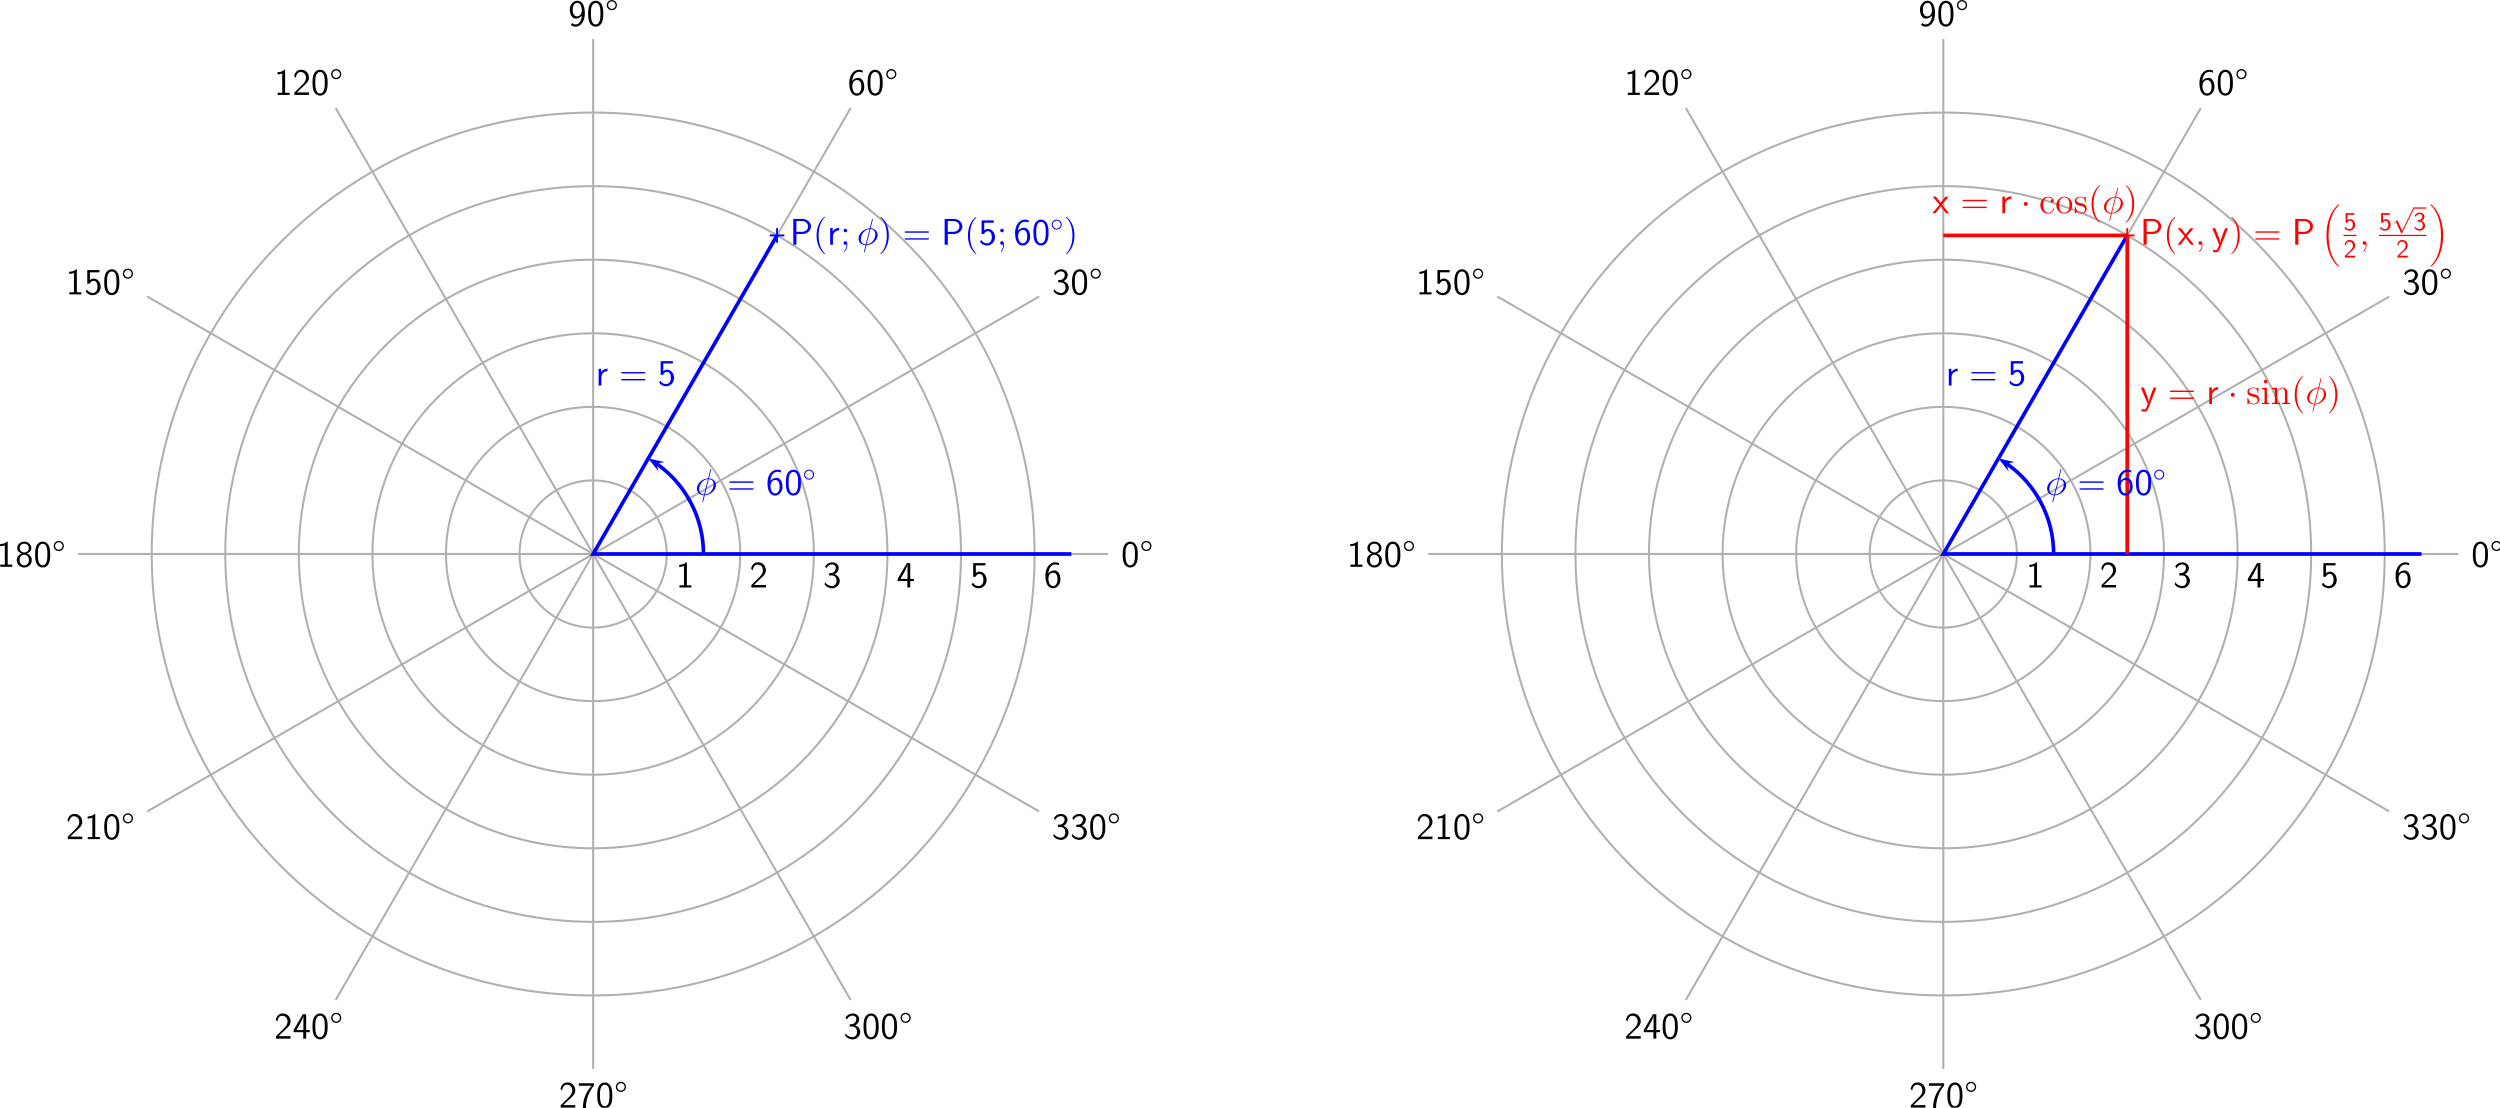 <?xml version="1.0" encoding="UTF-8" standalone="no"?>
<svg
   xmlns:dc="http://purl.org/dc/elements/1.1/"
   xmlns:cc="http://creativecommons.org/ns#"
   xmlns:rdf="http://www.w3.org/1999/02/22-rdf-syntax-ns#"
   xmlns:svg="http://www.w3.org/2000/svg"
   xmlns="http://www.w3.org/2000/svg"
   xmlns:xlink="http://www.w3.org/1999/xlink"
   id="svg1440"
   version="1.1"
   viewBox="0 0 340.015 150.645"
   height="150.645mm"
   width="340.015mm">
  <defs
     id="defs1434">
    <g
       id="g1617">
      <symbol
         style="overflow:visible"
         overflow="visible"
         id="glyph0-0">
        <path
           style="stroke:none"
           d=""
           id="path1488" />
      </symbol>
      <symbol
         style="overflow:visible"
         overflow="visible"
         id="glyph0-1">
        <path
           style="stroke:none"
           d="m 5.969,0 v -0.828 h -1.75 v -8.875 H 3.938 c -0.219,0.234 -0.906,0.906 -2.453,0.938 -0.203,0 -0.219,0.016 -0.219,0.281 v 0.562 c 0.875,0 1.531,-0.219 1.828,-0.344 v 7.438 h -1.75 V 0 Z m 0,0"
           id="path1491" />
      </symbol>
      <symbol
         style="overflow:visible"
         overflow="visible"
         id="glyph0-2">
        <path
           style="stroke:none"
           d="M 6.312,0 V -0.969 H 3.766 c -0.188,0 -0.359,0 -0.531,0 h -1.531 c 0.375,-0.375 1.703,-1.703 2.641,-2.531 1.062,-0.938 1.969,-1.828 1.969,-3.141 0,-1.594 -1.109,-3.062 -3,-3.062 -1.547,0 -2.344,1.031 -2.719,2.359 0.453,0.578 0.453,0.609 0.578,0.781 0.359,-1.547 0.891,-2.25 1.953,-2.25 1.234,0 2.031,0.969 2.031,2.203 0,0.75 -0.297,1.578 -1.25,2.516 l -3.203,3.188 V 0 Z m 0,0"
           id="path1494" />
      </symbol>
      <symbol
         style="overflow:visible"
         overflow="visible"
         id="glyph0-3">
        <path
           style="stroke:none"
           d="m 6.422,-2.578 c 0,-1.109 -0.734,-2.078 -1.953,-2.5 1.016,-0.547 1.562,-1.5 1.562,-2.453 0,-1.234 -1.156,-2.172 -2.547,-2.172 -1.141,0 -2.172,0.641 -2.703,1.578 l 0.5,0.781 C 1.641,-8.266 2.516,-8.875 3.469,-8.875 c 0.734,0 1.422,0.406 1.422,1.344 0,0.969 -0.656,1.75 -1.438,1.922 -0.062,0.016 -0.969,0.094 -1.109,0.094 v 0.875 h 1.016 c 1.469,0 1.828,1.25 1.828,2.047 0,1.156 -0.703,2.031 -1.734,2.031 C 2.531,-0.562 1.406,-1.016 0.75,-2.047 l -0.156,0.844 c 0.922,1.281 2.188,1.5 2.891,1.5 1.672,0 2.938,-1.359 2.938,-2.875 z m 0,0"
           id="path1497" />
      </symbol>
      <symbol
         style="overflow:visible"
         overflow="visible"
         id="glyph0-4">
        <path
           style="stroke:none"
           d="M 6.625,-2.469 V -3.328 H 5.234 v -6.062 H 3.938 l -3.547,6.062 v 0.859 h 3.719 V 0 h 1.125 V -2.469 Z M 4.172,-3.328 h -2.688 C 1.906,-4.062 2.469,-4.984 3.062,-6.125 3.234,-6.453 4.156,-8.219 4.172,-8.75 Z m 0,0"
           id="path1500" />
      </symbol>
      <symbol
         style="overflow:visible"
         overflow="visible"
         id="glyph0-5">
        <path
           style="stroke:none"
           d="m 6.312,-2.906 c 0,-1.797 -1.203,-3.203 -2.656,-3.203 -0.578,0 -1.109,0.219 -1.5,0.578 V -8.5 h 3.688 V -9.391 H 1.141 v 5.281 H 2.062 C 2.422,-4.938 3.062,-5.25 3.641,-5.25 c 0.672,0 1.438,0.609 1.438,2.312 0,1.797 -1.031,2.375 -1.859,2.375 -0.797,0 -1.734,-0.422 -2.203,-1.328 L 0.547,-1.125 c 0.938,1.359 2.297,1.422 2.688,1.422 1.688,0 3.078,-1.422 3.078,-3.203 z m 0,0"
           id="path1503" />
      </symbol>
      <symbol
         style="overflow:visible"
         overflow="visible"
         id="glyph0-6">
        <path
           style="stroke:none"
           d="m 6.406,-3.188 c 0,-1.828 -0.938,-3.391 -2.25,-3.391 -1.062,0 -1.859,0.516 -2.391,1.156 0.156,-2.125 1.172,-3.453 2.594,-3.453 0.625,0 1.062,0.141 1.484,0.297 V -9.406 C 5.25,-9.625 4.828,-9.703 4.328,-9.703 c -1.938,0 -3.719,2 -3.719,5.078 0,4.125 1.781,4.922 2.922,4.922 0.859,0 1.469,-0.344 2.031,-1 0.641,-0.781 0.844,-1.453 0.844,-2.484 z m -1.125,0.016 c 0,0.594 0,1.203 -0.438,1.859 -0.25,0.375 -0.609,0.75 -1.312,0.75 -1.5,0 -1.703,-2.109 -1.75,-2.562 0,-0.109 0,-0.297 0.016,-0.406 0,-1 0.562,-2.188 1.797,-2.188 0.484,0 0.938,0.125 1.359,0.844 0.312,0.578 0.328,1.141 0.328,1.703 z m 0,0"
           id="path1506" />
      </symbol>
      <symbol
         style="overflow:visible"
         overflow="visible"
         id="glyph0-7">
        <path
           style="stroke:none"
           d="m 6.422,-4.672 c 0,-0.969 -0.031,-2.062 -0.406,-3.094 -0.625,-1.594 -1.734,-1.938 -2.5,-1.938 -0.938,0 -1.844,0.484 -2.375,1.609 -0.469,1.016 -0.547,2.188 -0.547,3.422 0,1.562 0.125,2.453 0.578,3.453 0.438,0.953 1.359,1.516 2.328,1.516 0.953,0 1.844,-0.516 2.344,-1.5 0.484,-1.016 0.578,-2.062 0.578,-3.469 z M 5.328,-4.844 c 0,0.906 0,1.859 -0.25,2.75 -0.391,1.375 -1.188,1.531 -1.562,1.531 -1.844,0 -1.844,-2.938 -1.844,-4.281 0,-0.938 0,-1.812 0.266,-2.625 0.344,-1.016 0.969,-1.359 1.562,-1.359 1.828,0 1.828,2.656 1.828,3.984 z m 0,0"
           id="path1509" />
      </symbol>
      <symbol
         style="overflow:visible"
         overflow="visible"
         id="glyph0-8">
        <path
           style="stroke:none"
           d="m 4.594,-8 c 0,-1.094 -0.875,-1.953 -1.953,-1.953 -1.094,0 -1.953,0.859 -1.953,1.953 0,1.078 0.859,1.953 1.953,1.953 1.078,0 1.953,-0.875 1.953,-1.953 z m -0.516,0 c 0,0.781 -0.656,1.438 -1.438,1.438 -0.797,0 -1.438,-0.656 -1.438,-1.438 0,-0.812 0.641,-1.438 1.438,-1.438 0.781,0 1.438,0.625 1.438,1.438 z m 0,0"
           id="path1512" />
      </symbol>
      <symbol
         style="overflow:visible"
         overflow="visible"
         id="glyph0-9">
        <path
           style="stroke:none"
           d="m 6.406,-4.812 c 0,-3.891 -1.594,-4.891 -2.844,-4.891 -1.031,0 -1.641,0.484 -2.141,1.078 -0.688,0.828 -0.812,1.578 -0.812,2.406 0,1.844 0.938,3.406 2.25,3.406 1.047,0 1.844,-0.5 2.391,-1.172 -0.109,2 -1.047,3.422 -2.359,3.422 -0.594,0 -1.047,-0.188 -1.422,-0.562 l -0.453,0.766 c 0.641,0.5 1.234,0.656 1.875,0.656 1.812,0 3.516,-1.953 3.516,-5.109 z m -1.188,-1.078 c 0,1.078 -0.609,2.219 -1.812,2.219 -0.234,0 -0.875,0 -1.344,-0.844 C 1.797,-5.031 1.734,-5.453 1.734,-6.219 1.734,-6.859 1.75,-7.453 2.188,-8.109 2.391,-8.422 2.781,-8.875 3.562,-8.875 c 1.375,0 1.609,1.938 1.641,2.641 C 5.219,-6.141 5.219,-6 5.219,-5.891 Z m 0,0"
           id="path1515" />
      </symbol>
      <symbol
         style="overflow:visible"
         overflow="visible"
         id="glyph0-10">
        <path
           style="stroke:none"
           d="m 6.422,-2.578 c 0,-1.156 -0.781,-2.109 -1.953,-2.5 0.906,-0.266 1.766,-1.062 1.766,-2.125 0,-1.344 -1.203,-2.5 -2.719,-2.5 -1.578,0 -2.734,1.203 -2.734,2.5 0,1.078 0.875,1.875 1.75,2.125 -1.156,0.391 -1.938,1.344 -1.938,2.5 0,1.531 1.266,2.875 2.906,2.875 1.688,0 2.922,-1.375 2.922,-2.875 z M 5.25,-7.188 c 0,0.969 -0.656,1.672 -1.734,1.672 -1.141,0 -1.75,-0.75 -1.75,-1.672 0,-1.094 0.766,-1.688 1.734,-1.688 1.031,0 1.75,0.641 1.75,1.688 z m 0.047,4.594 c 0,1.391 -0.875,2.031 -1.781,2.031 -0.969,0 -1.797,-0.688 -1.797,-2.031 0,-1.531 1.031,-2.047 1.781,-2.047 0.797,0 1.797,0.547 1.797,2.047 z m 0,0"
           id="path1518" />
      </symbol>
      <symbol
         style="overflow:visible"
         overflow="visible"
         id="glyph0-11">
        <path
           style="stroke:none"
           d="m 6.422,-8.484 v -0.906 H 0.594 v 0.969 H 3.25 c 0.172,0 0.344,-0.016 0.516,-0.016 H 5.5 c -0.859,1 -3.344,3.875 -3.344,8.578 H 3.312 c 0,-3.719 1.531,-6.781 3.109,-8.625 z m 0,0"
           id="path1521" />
      </symbol>
      <symbol
         style="overflow:visible"
         overflow="visible"
         id="glyph0-12">
        <path
           style="stroke:none"
           d="m 4.562,-5.547 v -0.969 C 3.25,-6.5 2.5,-5.734 2.109,-5.172 V -6.438 H 1.125 V 0 h 1.062 v -3.141 c 0,-1.453 1.078,-2.391 2.375,-2.406 z m 0,0"
           id="path1524" />
      </symbol>
      <symbol
         style="overflow:visible"
         overflow="visible"
         id="glyph0-13">
        <path
           style="stroke:none"
           d="M 8.141,-7.062 C 8.141,-8.578 6.75,-9.953 4.812,-9.953 h -3.5 V 0 H 2.531 V -4.141 H 4.812 c 1.969,0 3.328,-1.422 3.328,-2.922 z m -1.125,-0.016 c 0,1.141 -0.875,2.094 -2.516,2.094 H 2.516 V -9.156 H 4.5 c 1.688,0 2.516,1.016 2.516,2.078 z m 0,0"
           id="path1527" />
      </symbol>
      <symbol
         style="overflow:visible"
         overflow="visible"
         id="glyph0-14">
        <path
           style="stroke:none"
           d="M 6.406,0 3.641,-3.281 6.188,-6.375 H 4.984 l -1.812,2.328 -1.875,-2.328 H 0.078 L 2.688,-3.281 0,0 H 1.188 L 3.172,-2.672 5.203,0 Z m 0,0"
           id="path1530" />
      </symbol>
      <symbol
         style="overflow:visible"
         overflow="visible"
         id="glyph0-15">
        <path
           style="stroke:none"
           d="m 6.203,-6.375 h -1.062 C 4.469,-4.672 3.375,-1.859 3.312,-0.828 H 3.297 c -0.062,-0.844 -0.828,-2.75 -0.938,-3.031 L 1.328,-6.375 h -1.125 L 2.875,0 2.359,1.312 C 2.047,2.016 1.844,2.094 1.578,2.094 1.375,2.094 0.922,2.047 0.469,1.875 L 0.562,2.812 c 0.078,0.016 0.562,0.109 1.016,0.109 0.344,0 1.016,0 1.641,-1.578 z m 0,0"
           id="path1533" />
      </symbol>
      <symbol
         style="overflow:visible"
         overflow="visible"
         id="glyph1-0">
        <path
           style="stroke:none"
           d=""
           id="path1536" />
      </symbol>
      <symbol
         style="overflow:visible"
         overflow="visible"
         id="glyph1-1">
        <path
           style="stroke:none"
           d="m 10.141,-4.906 c 0,-0.266 -0.25,-0.266 -0.453,-0.266 H 1.234 c -0.203,0 -0.453,0 -0.453,0.25 0,0.281 0.234,0.281 0.453,0.281 H 9.688 c 0.203,0 0.453,0 0.453,-0.266 z m 0,2.672 c 0,-0.281 -0.25,-0.281 -0.453,-0.281 H 1.234 c -0.203,0 -0.453,0 -0.453,0.266 0,0.266 0.234,0.266 0.453,0.266 H 9.688 c 0.203,0 0.453,0 0.453,-0.25 z m 0,0"
           id="path1539" />
      </symbol>
      <symbol
         style="overflow:visible"
         overflow="visible"
         id="glyph1-2">
        <path
           style="stroke:none"
           d="m 4.656,3.484 c 0,-0.047 0,-0.078 -0.234,-0.312 -1.438,-1.453 -2.234,-3.812 -2.234,-6.75 0,-2.781 0.672,-5.172 2.328,-6.859 0.141,-0.141 0.141,-0.156 0.141,-0.203 0,-0.094 -0.062,-0.109 -0.125,-0.109 -0.188,0 -1.359,1.031 -2.062,2.438 -0.734,1.438 -1.062,2.984 -1.062,4.734 0,1.281 0.203,2.984 0.953,4.531 0.844,1.719 2.016,2.641 2.172,2.641 0.062,0 0.125,-0.016 0.125,-0.109 z m 0,0"
           id="path1542" />
      </symbol>
      <symbol
         style="overflow:visible"
         overflow="visible"
         id="glyph1-3">
        <path
           style="stroke:none"
           d="m 2.641,-5.5 c 0,-0.375 -0.328,-0.688 -0.688,-0.688 C 1.531,-6.188 1.25,-5.859 1.25,-5.5 c 0,0.438 0.359,0.703 0.688,0.703 0.391,0 0.703,-0.297 0.703,-0.703 z M 2.688,0.031 c 0,-0.531 -0.047,-1.422 -0.75,-1.422 -0.422,0 -0.688,0.312 -0.688,0.688 C 1.25,-0.312 1.516,0 1.953,0 c 0.266,0 0.375,-0.094 0.438,-0.141 0,0.5 0,1.516 -0.875,2.594 C 1.438,2.562 1.438,2.625 1.438,2.625 c 0,0.078 0.062,0.141 0.141,0.141 0.094,0 1.109,-1.062 1.109,-2.734 z m 0,0"
           id="path1545" />
      </symbol>
      <symbol
         style="overflow:visible"
         overflow="visible"
         id="glyph1-4">
        <path
           style="stroke:none"
           d="M 4.047,-3.578 C 4.047,-4.656 3.906,-6.438 3.094,-8.109 2.25,-9.828 1.078,-10.75 0.922,-10.75 c -0.062,0 -0.141,0.016 -0.141,0.109 0,0.047 0,0.062 0.25,0.312 1.438,1.453 2.234,3.812 2.234,6.75 0,2.781 -0.672,5.172 -2.328,6.859 -0.156,0.125 -0.156,0.156 -0.156,0.203 0,0.094 0.078,0.109 0.141,0.109 0.188,0 1.359,-1.031 2.062,-2.438 0.734,-1.453 1.062,-3 1.062,-4.734 z m 0,0"
           id="path1548" />
      </symbol>
      <symbol
         style="overflow:visible"
         overflow="visible"
         id="glyph1-5">
        <path
           style="stroke:none"
           d="M 5.047,-1.828 C 5.047,-2.594 4.578,-3.062 4.453,-3.188 3.938,-3.625 3.547,-3.719 2.594,-3.891 2.172,-3.969 1.125,-4.172 1.125,-5.031 c 0,-0.453 0.297,-1.109 1.594,-1.109 1.562,0 1.641,1.328 1.672,1.781 C 4.406,-4.25 4.5,-4.25 4.547,-4.25 c 0.156,0 0.156,-0.062 0.156,-0.328 V -6.062 c 0,-0.266 0,-0.328 -0.141,-0.328 -0.109,0 -0.391,0.312 -0.484,0.438 C 3.625,-6.312 3.188,-6.391 2.719,-6.391 c -1.734,0 -2.25,0.938 -2.25,1.734 0,0.156 0,0.656 0.547,1.156 0.469,0.406 0.953,0.5 1.609,0.625 0.781,0.156 0.969,0.203 1.328,0.5 0.266,0.203 0.453,0.531 0.453,0.922 0,0.625 -0.359,1.312 -1.625,1.312 -0.938,0 -1.641,-0.547 -1.953,-1.984 -0.047,-0.25 -0.062,-0.281 -0.062,-0.281 -0.031,-0.062 -0.094,-0.062 -0.141,-0.062 -0.156,0 -0.156,0.078 -0.156,0.328 V -0.188 c 0,0.266 0,0.328 0.141,0.328 0.078,0 0.094,-0.016 0.344,-0.312 0.062,-0.094 0.062,-0.125 0.281,-0.359 0.547,0.672 1.312,0.672 1.562,0.672 1.5,0 2.25,-0.828 2.25,-1.969 z m 0,0"
           id="path1551" />
      </symbol>
      <symbol
         style="overflow:visible"
         overflow="visible"
         id="glyph1-6">
        <path
           style="stroke:none"
           d="m 3.453,0 v -0.422 c -0.922,0 -0.984,-0.062 -0.984,-0.625 v -5.281 l -1.953,0.156 V -5.75 c 0.922,0 1.047,0.078 1.047,0.781 v 3.906 c 0,0.641 -0.156,0.641 -1.094,0.641 V 0 C 0.875,-0.031 1.562,-0.031 1.984,-0.031 c 0.156,0 0.984,0 1.469,0.031 z M 2.656,-8.656 c 0,-0.438 -0.344,-0.703 -0.688,-0.703 -0.406,0 -0.703,0.312 -0.703,0.703 0,0.359 0.312,0.688 0.688,0.688 0.422,0 0.703,-0.344 0.703,-0.688 z m 0,0"
           id="path1554" />
      </symbol>
      <symbol
         style="overflow:visible"
         overflow="visible"
         id="glyph1-7">
        <path
           style="stroke:none"
           d="m 7.469,0 v -0.422 c -0.719,0 -1.078,0 -1.078,-0.422 v -2.641 c 0,-1.328 0,-1.734 -0.344,-2.203 -0.406,-0.547 -1.078,-0.641 -1.578,-0.641 -1.391,0 -1.938,1.188 -2.047,1.484 H 2.406 v -1.484 l -1.953,0.156 V -5.75 c 0.984,0 1.094,0.094 1.094,0.797 V -1.062 c 0,0.641 -0.156,0.641 -1.094,0.641 V 0 c 0.375,-0.031 1.156,-0.031 1.562,-0.031 0.406,0 1.188,0 1.562,0.031 v -0.422 c -0.922,0 -1.094,0 -1.094,-0.641 v -2.672 c 0,-1.5 0.984,-2.297 1.875,-2.297 0.891,0 1.094,0.719 1.094,1.594 v 3.375 c 0,0.641 -0.156,0.641 -1.094,0.641 V 0 c 0.375,-0.031 1.156,-0.031 1.547,-0.031 0.422,0 1.188,0 1.562,0.031 z m 0,0"
           id="path1557" />
      </symbol>
      <symbol
         style="overflow:visible"
         overflow="visible"
         id="glyph1-8">
        <path
           style="stroke:none"
           d="m 5.828,-1.703 c 0,-0.141 -0.109,-0.141 -0.141,-0.141 -0.141,0 -0.156,0.047 -0.188,0.219 -0.328,1.016 -1.094,1.453 -1.875,1.453 -0.875,0 -2.031,-0.766 -2.031,-2.938 0,-2.391 1.219,-2.969 1.938,-2.969 0.547,0 1.328,0.219 1.656,0.766 -0.172,0 -0.703,0 -0.703,0.594 0,0.344 0.25,0.594 0.594,0.594 0.328,0 0.609,-0.203 0.609,-0.625 0,-0.953 -1.016,-1.641 -2.172,-1.641 C 1.844,-6.391 0.5,-4.906 0.5,-3.094 c 0,1.828 1.375,3.234 3,3.234 1.891,0 2.328,-1.719 2.328,-1.844 z m 0,0"
           id="path1560" />
      </symbol>
      <symbol
         style="overflow:visible"
         overflow="visible"
         id="glyph1-9">
        <path
           style="stroke:none"
           d="m 6.578,-3.062 c 0,-1.859 -1.406,-3.328 -3.062,-3.328 -1.719,0 -3.078,1.516 -3.078,3.328 0,1.828 1.422,3.203 3.062,3.203 1.688,0 3.078,-1.406 3.078,-3.203 z M 5.5,-3.203 c 0,0.5 0,1.391 -0.375,2.062 -0.406,0.703 -1.062,0.969 -1.609,0.969 -0.531,0 -1.172,-0.234 -1.594,-0.938 C 1.531,-1.75 1.516,-2.594 1.516,-3.203 c 0,-0.547 0,-1.422 0.453,-2.062 C 2.359,-5.875 3,-6.109 3.5,-6.109 c 0.562,0 1.156,0.25 1.547,0.812 C 5.5,-4.641 5.5,-3.734 5.5,-3.203 Z m 0,0"
           id="path1563" />
      </symbol>
      <symbol
         style="overflow:visible"
         overflow="visible"
         id="glyph2-0">
        <path
           style="stroke:none"
           d=""
           id="path1566" />
      </symbol>
      <symbol
         style="overflow:visible"
         overflow="visible"
         id="glyph2-1">
        <path
           style="stroke:none"
           d="m 2.766,-3.172 h -2.438 V -2.438 h 2.438 V 0 H 3.5 V -2.438 H 5.938 V -3.172 H 3.5 V -5.625 H 2.766 Z m 0,0"
           id="path1569" />
      </symbol>
      <symbol
         style="overflow:visible"
         overflow="visible"
         id="glyph3-0">
        <path
           style="stroke:none"
           d=""
           id="path1572" />
      </symbol>
      <symbol
         style="overflow:visible"
         overflow="visible"
         id="glyph3-1">
        <path
           style="stroke:none"
           d="M 8,-3.766 C 8,-5.219 6.906,-6.25 5.328,-6.359 l 0.844,-3.469 c 0,-0.125 -0.109,-0.125 -0.141,-0.125 -0.141,0 -0.156,0.031 -0.203,0.266 l -0.781,3.094 c -0.047,0.188 -0.062,0.203 -0.062,0.203 -0.016,0.031 -0.156,0.047 -0.156,0.047 -2.344,0.203 -4.156,2.141 -4.156,3.938 0,1.547 1.188,2.5 2.688,2.578 L 3.031,1.516 C 2.828,2.281 2.719,2.75 2.719,2.812 c 0,0 0,0.109 0.141,0.109 0.031,0 0.094,0 0.125,-0.047 C 3.016,2.844 3.094,2.5 3.156,2.312 L 3.688,0.172 C 6.141,0.047 8,-1.969 8,-3.766 Z m -0.875,-0.312 c 0,1.625 -1.125,3.781 -3.359,3.953 l 1.469,-5.938 C 6.188,-6.016 7.125,-5.484 7.125,-4.078 Z m -2.203,-1.969 -1.5,5.938 c -0.703,-0.047 -1.875,-0.422 -1.875,-2 0,-1.812 1.312,-3.812 3.375,-3.938 z m 0,0"
           id="path1575" />
      </symbol>
      <symbol
         style="overflow:visible"
         overflow="visible"
         id="glyph3-2">
        <path
           style="stroke:none"
           d="m 2.797,0.062 c 0,-0.844 -0.266,-1.453 -0.859,-1.453 -0.453,0 -0.688,0.375 -0.688,0.688 C 1.25,-0.391 1.469,0 1.953,0 c 0.188,0 0.344,-0.062 0.469,-0.188 0.031,-0.031 0.062,-0.031 0.062,-0.031 0,0 0.031,0.203 0.031,0.281 0,0.469 -0.094,1.406 -0.922,2.328 C 1.438,2.562 1.438,2.625 1.438,2.625 c 0,0.078 0.062,0.141 0.141,0.141 0.109,0 1.219,-1.062 1.219,-2.703 z m 0,0"
           id="path1578" />
      </symbol>
      <symbol
         style="overflow:visible"
         overflow="visible"
         id="glyph4-0">
        <path
           style="stroke:none"
           d=""
           id="path1581" />
      </symbol>
      <symbol
         style="overflow:visible"
         overflow="visible"
         id="glyph4-1">
        <path
           style="stroke:none"
           d="m 4.422,-2.5 c 0,-1.062 -0.891,-1.922 -1.922,-1.922 -1.094,0 -1.938,0.891 -1.938,1.922 0,1.078 0.875,1.938 1.922,1.938 1.078,0 1.938,-0.891 1.938,-1.938 z m -0.406,0 c 0,0.859 -0.688,1.547 -1.516,1.547 -0.875,0 -1.547,-0.719 -1.547,-1.547 0,-0.812 0.672,-1.531 1.547,-1.531 0.828,0 1.516,0.688 1.516,1.531 z m 0,0"
           id="path1584" />
      </symbol>
      <symbol
         style="overflow:visible"
         overflow="visible"
         id="glyph4-2">
        <path
           style="stroke:none"
           d="M 8.5,-0.203 C 8.5,-0.312 8.422,-0.406 8.297,-0.406 8.188,-0.406 8.156,-0.328 8.094,-0.203 L 3.875,8.516 2.109,4.609 C 2.062,4.531 2.047,4.469 1.969,4.469 c -0.031,0 -0.047,0 -0.141,0.094 L 0.844,5.297 C 0.734,5.391 0.734,5.406 0.734,5.438 c 0,0.078 0.031,0.109 0.094,0.109 0.031,0 0.047,0 0.141,-0.078 l 0.516,-0.391 1.969,4.344 C 3.516,9.562 3.531,9.562 3.656,9.562 3.812,9.562 3.828,9.531 3.891,9.375 L 8.438,-0.031 C 8.5,-0.141 8.5,-0.156 8.5,-0.203 Z m 0,0"
           id="path1587" />
      </symbol>
      <symbol
         style="overflow:visible"
         overflow="visible"
         id="glyph5-0">
        <path
           style="stroke:none"
           d=""
           id="path1590" />
      </symbol>
      <symbol
         style="overflow:visible"
         overflow="visible"
         id="glyph5-1">
        <path
           style="stroke:none"
           d="m 6.984,23.422 c 0,-0.047 -0.031,-0.062 -0.047,-0.094 -0.375,-0.375 -1.031,-1.031 -1.703,-2.109 C 3.625,18.641 2.906,15.406 2.906,11.562 c 0,-2.688 0.359,-6.141 2,-9.109 C 5.688,1.031 6.516,0.219 6.953,-0.219 c 0.031,-0.031 0.031,-0.047 0.031,-0.078 0,-0.109 -0.078,-0.109 -0.219,-0.109 -0.141,0 -0.156,0 -0.312,0.156 -3.328,3.047 -4.375,7.609 -4.375,11.797 0,3.922 0.891,7.875 3.422,10.859 0.203,0.219 0.578,0.625 0.984,0.984 0.125,0.125 0.141,0.125 0.281,0.125 0.141,0 0.219,0 0.219,-0.094 z m 0,0"
           id="path1593" />
      </symbol>
      <symbol
         style="overflow:visible"
         overflow="visible"
         id="glyph5-2">
        <path
           style="stroke:none"
           d="M 5.25,11.562 C 5.25,7.641 4.359,3.703 1.828,0.719 1.625,0.484 1.25,0.078 0.844,-0.281 c -0.125,-0.125 -0.141,-0.125 -0.281,-0.125 -0.125,0 -0.219,0 -0.219,0.109 0,0.031 0.047,0.078 0.062,0.094 0.344,0.359 1.016,1.031 1.688,2.109 1.609,2.562 2.328,5.812 2.328,9.641 0,2.688 -0.359,6.141 -2,9.125 -0.781,1.406 -1.609,2.234 -2.031,2.656 -0.016,0.031 -0.047,0.062 -0.047,0.094 0,0.094 0.094,0.094 0.219,0.094 0.141,0 0.156,0 0.312,-0.156 C 4.203,20.328 5.25,15.766 5.25,11.562 Z m 0,0"
           id="path1596" />
      </symbol>
      <symbol
         style="overflow:visible"
         overflow="visible"
         id="glyph6-0">
        <path
           style="stroke:none"
           d=""
           id="path1599" />
      </symbol>
      <symbol
         style="overflow:visible"
         overflow="visible"
         id="glyph6-1">
        <path
           style="stroke:none"
           d="m 4.469,-2.031 c 0,-1.234 -0.844,-2.219 -1.875,-2.219 -0.406,0 -0.781,0.141 -1.062,0.406 v -2.062 H 4.141 V -6.547 H 0.812 v 3.688 H 1.469 C 1.641,-3.266 2,-3.656 2.578,-3.656 c 0.469,0 1.016,0.422 1.016,1.609 0,1.656 -1.219,1.656 -1.312,1.656 C 1.609,-0.391 1,-0.781 0.719,-1.312 L 0.391,-0.75 c 0.406,0.562 1.094,0.969 1.906,0.969 1.188,0 2.172,-0.984 2.172,-2.25 z m 0,0"
           id="path1602" />
      </symbol>
      <symbol
         style="overflow:visible"
         overflow="visible"
         id="glyph6-2">
        <path
           style="stroke:none"
           d="m 4.469,0 v -0.703 h -1.812 c -0.109,0 -0.234,0 -0.359,0 H 1.219 c 0.312,-0.281 1.078,-1.016 1.391,-1.312 0.188,-0.172 0.688,-0.594 0.875,-0.781 0.453,-0.438 0.984,-0.969 0.984,-1.812 0,-1.156 -0.797,-2.156 -2.109,-2.156 -1.141,0 -1.703,0.781 -1.938,1.641 0.109,0.172 0.172,0.234 0.188,0.266 0.016,0.016 0.125,0.141 0.219,0.281 C 1.031,-5.344 1.312,-6.125 2.219,-6.125 c 0.938,0 1.438,0.75 1.438,1.531 0,0.844 -0.562,1.406 -1.156,2.016 L 1.734,-1.875 0.5,-0.641 V 0 Z m 0,0"
           id="path1605" />
      </symbol>
      <symbol
         style="overflow:visible"
         overflow="visible"
         id="glyph6-3">
        <path
           style="stroke:none"
           d="m 4.562,-1.797 c 0,-0.906 -0.703,-1.516 -1.375,-1.734 0.75,-0.406 1.094,-1.078 1.094,-1.719 0,-0.844 -0.828,-1.516 -1.812,-1.516 -0.766,0 -1.484,0.406 -1.906,1.109 L 0.922,-5.125 c 0.281,-0.703 0.938,-1.062 1.547,-1.062 0.516,0 1,0.312 1,0.938 0,0.609 -0.406,1.203 -1.016,1.344 -0.062,0.016 -0.078,0.016 -0.781,0.062 v 0.609 H 2.375 c 1.078,0 1.297,0.938 1.297,1.438 0,0.766 -0.469,1.406 -1.234,1.406 -0.688,0 -1.469,-0.344 -1.906,-1.031 L 0.422,-0.812 C 1.141,0.125 2.062,0.219 2.469,0.219 3.672,0.219 4.562,-0.75 4.562,-1.797 Z m 0,0"
           id="path1608" />
      </symbol>
      <symbol
         style="overflow:visible"
         overflow="visible"
         id="glyph7-0">
        <path
           style="stroke:none"
           d=""
           id="path1611" />
      </symbol>
      <symbol
         style="overflow:visible"
         overflow="visible"
         id="glyph7-1">
        <path
           style="stroke:none"
           d="M 2.75,-3.578 C 2.75,-4 2.406,-4.344 2,-4.344 c -0.422,0 -0.766,0.344 -0.766,0.766 0,0.406 0.344,0.75 0.766,0.75 0.406,0 0.75,-0.344 0.75,-0.75 z m 0,0"
           id="path1614" />
      </symbol>
    </g>
  </defs>
  <g
     transform="translate(20.329,-50.832)"
     id="layer1">
    <g
       transform="matrix(0.353,0,0,0.353,-29.716,36.108)"
       id="surface4368">
      <g
         id="g4688">
        <path
           id="path1621"
           transform="matrix(0.1,0,0,-0.1,0,510.24)"
           d="m 2834.648,2550.798 c 0,156.562 -126.914,283.477 -283.438,283.477 -156.562,0 -283.476,-126.914 -283.476,-283.477 0,-156.562 126.914,-283.476 283.476,-283.476 156.524,0 283.438,126.914 283.438,283.476 z m 0,0"
           style="fill:none;stroke:#b0b0b0;stroke-width:7.97;stroke-linecap:butt;stroke-linejoin:miter;stroke-miterlimit:10;stroke-opacity:1" />
        <g
           id="g1625"
           style="fill:#000000;fill-opacity:1">
          <use
             id="use1623"
             y="268.061"
             x="287.021"
             xlink:href="#glyph0-1"
             width="100%"
             height="100%" />
        </g>
        <path
           id="path1627"
           transform="matrix(0.1,0,0,-0.1,0,510.24)"
           d="m 3118.125,2550.798 c 0,313.125 -253.828,566.914 -566.914,566.914 -313.125,0 -566.953,-253.789 -566.953,-566.914 0,-313.086 253.828,-566.914 566.953,-566.914 313.086,0 566.914,253.828 566.914,566.914 z m 0,0"
           style="fill:none;stroke:#b0b0b0;stroke-width:7.97;stroke-linecap:butt;stroke-linejoin:miter;stroke-miterlimit:10;stroke-opacity:1" />
        <g
           id="g1631"
           style="fill:#000000;fill-opacity:1">
          <use
             id="use1629"
             y="268.061"
             x="315.367"
             xlink:href="#glyph0-2"
             width="100%"
             height="100%" />
        </g>
        <path
           id="path1633"
           transform="matrix(0.1,0,0,-0.1,0,510.24)"
           d="m 3401.602,2550.798 c 0,469.649 -380.742,850.391 -850.391,850.391 -469.688,0 -850.391,-380.742 -850.391,-850.391 0,-469.648 380.703,-850.391 850.391,-850.391 469.649,0 850.391,380.742 850.391,850.391 z m 0,0"
           style="fill:none;stroke:#b0b0b0;stroke-width:7.97;stroke-linecap:butt;stroke-linejoin:miter;stroke-miterlimit:10;stroke-opacity:1" />
        <g
           id="g1637"
           style="fill:#000000;fill-opacity:1">
          <use
             id="use1635"
             y="268.061"
             x="343.714"
             xlink:href="#glyph0-3"
             width="100%"
             height="100%" />
        </g>
        <path
           id="path1639"
           transform="matrix(0.1,0,0,-0.1,0,510.24)"
           d="m 3685.078,2550.798 c 0,626.211 -507.656,1133.867 -1133.867,1133.867 -626.211,0 -1133.867,-507.656 -1133.867,-1133.867 0,-626.211 507.656,-1133.867 1133.867,-1133.867 626.211,0 1133.867,507.656 1133.867,1133.867 z m 0,0"
           style="fill:none;stroke:#b0b0b0;stroke-width:7.97;stroke-linecap:butt;stroke-linejoin:miter;stroke-miterlimit:10;stroke-opacity:1" />
        <g
           id="g1643"
           style="fill:#000000;fill-opacity:1">
          <use
             id="use1641"
             y="268.061"
             x="372.06"
             xlink:href="#glyph0-4"
             width="100%"
             height="100%" />
        </g>
        <path
           id="path1645"
           transform="matrix(0.1,0,0,-0.1,0,510.24)"
           d="m 3968.516,2550.798 c 0,782.774 -634.57,1417.305 -1417.305,1417.305 -782.773,0 -1417.344,-634.531 -1417.344,-1417.305 0,-782.773 634.57,-1417.305 1417.344,-1417.305 782.734,0 1417.305,634.531 1417.305,1417.305 z m 0,0"
           style="fill:none;stroke:#b0b0b0;stroke-width:7.97;stroke-linecap:butt;stroke-linejoin:miter;stroke-miterlimit:10;stroke-opacity:1" />
        <g
           id="g1649"
           style="fill:#000000;fill-opacity:1">
          <use
             id="use1647"
             y="268.061"
             x="400.406"
             xlink:href="#glyph0-5"
             width="100%"
             height="100%" />
        </g>
        <path
           id="path1651"
           transform="matrix(0.1,0,0,-0.1,0,510.24)"
           d="m 4251.992,2550.798 c 0,939.336 -761.484,1700.781 -1700.781,1700.781 -939.336,0 -1700.781,-761.445 -1700.781,-1700.781 0,-939.336 761.445,-1700.781 1700.781,-1700.781 939.297,0 1700.781,761.445 1700.781,1700.781 z m 0,0"
           style="fill:none;stroke:#b0b0b0;stroke-width:7.97;stroke-linecap:butt;stroke-linejoin:miter;stroke-miterlimit:10;stroke-opacity:1" />
        <g
           id="g1655"
           style="fill:#000000;fill-opacity:1">
          <use
             id="use1653"
             y="268.061"
             x="428.753"
             xlink:href="#glyph0-6"
             width="100%"
             height="100%" />
        </g>
        <path
           id="path1657"
           transform="matrix(0.1,0,0,-0.1,0,510.24)"
           d="M 2551.211,2550.798 H 4535.469"
           style="fill:none;stroke:#b0b0b0;stroke-width:7.97;stroke-linecap:butt;stroke-linejoin:miter;stroke-miterlimit:10;stroke-opacity:1" />
        <g
           id="g1661"
           style="fill:#000000;fill-opacity:1">
          <use
             id="use1659"
             y="260.08"
             x="458.552"
             xlink:href="#glyph0-7"
             width="100%"
             height="100%" />
        </g>
        <g
           id="g1665"
           style="fill:#000000;fill-opacity:1">
          <use
             id="use1663"
             y="260.08"
             x="465.638"
             xlink:href="#glyph0-8"
             width="100%"
             height="100%" />
        </g>
        <path
           id="path1667"
           transform="matrix(0.1,0,0,-0.1,0,510.24)"
           d="m 2551.211,2550.798 1718.399,992.149"
           style="fill:none;stroke:#b0b0b0;stroke-width:7.97;stroke-linecap:butt;stroke-linejoin:miter;stroke-miterlimit:10;stroke-opacity:1" />
        <g
           id="g1671"
           style="fill:#000000;fill-opacity:1">
          <use
             id="use1669"
             y="155.147"
             x="431.945"
             xlink:href="#glyph0-3"
             width="100%"
             height="100%" />
        </g>
        <g
           id="g1675"
           style="fill:#000000;fill-opacity:1">
          <use
             id="use1673"
             y="155.147"
             x="439.031"
             xlink:href="#glyph0-7"
             width="100%"
             height="100%" />
        </g>
        <g
           id="g1679"
           style="fill:#000000;fill-opacity:1">
          <use
             id="use1677"
             y="155.147"
             x="446.117"
             xlink:href="#glyph0-8"
             width="100%"
             height="100%" />
        </g>
        <path
           id="path1681"
           transform="matrix(0.1,0,0,-0.1,0,510.24)"
           d="m 2551.211,2550.798 992.109,1718.399"
           style="fill:none;stroke:#b0b0b0;stroke-width:7.97;stroke-linecap:butt;stroke-linejoin:miter;stroke-miterlimit:10;stroke-opacity:1" />
        <g
           id="g1685"
           style="fill:#000000;fill-opacity:1">
          <use
             id="use1683"
             y="78.276"
             x="353.184"
             xlink:href="#glyph0-6"
             width="100%"
             height="100%" />
        </g>
        <g
           id="g1689"
           style="fill:#000000;fill-opacity:1">
          <use
             id="use1687"
             y="78.276"
             x="360.27"
             xlink:href="#glyph0-7"
             width="100%"
             height="100%" />
        </g>
        <g
           id="g1693"
           style="fill:#000000;fill-opacity:1">
          <use
             id="use1691"
             y="78.276"
             x="367.356"
             xlink:href="#glyph0-8"
             width="100%"
             height="100%" />
        </g>
        <path
           id="path1695"
           transform="matrix(0.1,0,0,-0.1,0,510.24)"
           d="M 2551.211,2550.798 V 4535.056"
           style="fill:none;stroke:#b0b0b0;stroke-width:7.97;stroke-linecap:butt;stroke-linejoin:miter;stroke-miterlimit:10;stroke-opacity:1" />
        <g
           id="g1699"
           style="fill:#000000;fill-opacity:1">
          <use
             id="use1697"
             y="51.692"
             x="245.52"
             xlink:href="#glyph0-9"
             width="100%"
             height="100%" />
        </g>
        <g
           id="g1703"
           style="fill:#000000;fill-opacity:1">
          <use
             id="use1701"
             y="51.692"
             x="252.606"
             xlink:href="#glyph0-7"
             width="100%"
             height="100%" />
        </g>
        <g
           id="g1707"
           style="fill:#000000;fill-opacity:1">
          <use
             id="use1705"
             y="51.692"
             x="259.692"
             xlink:href="#glyph0-8"
             width="100%"
             height="100%" />
        </g>
        <path
           id="path1709"
           transform="matrix(0.1,0,0,-0.1,0,510.24)"
           d="M 2551.211,2550.798 1559.062,4269.197"
           style="fill:none;stroke:#b0b0b0;stroke-width:7.97;stroke-linecap:butt;stroke-linejoin:miter;stroke-miterlimit:10;stroke-opacity:1" />
        <g
           id="g1713"
           style="fill:#000000;fill-opacity:1">
          <use
             id="use1711"
             y="78.276"
             x="132.228"
             xlink:href="#glyph0-1"
             width="100%"
             height="100%" />
        </g>
        <g
           id="g1717"
           style="fill:#000000;fill-opacity:1">
          <use
             id="use1715"
             y="78.276"
             x="139.314"
             xlink:href="#glyph0-2"
             width="100%"
             height="100%" />
        </g>
        <g
           id="g1721"
           style="fill:#000000;fill-opacity:1">
          <use
             id="use1719"
             y="78.276"
             x="146.4"
             xlink:href="#glyph0-7"
             width="100%"
             height="100%" />
        </g>
        <g
           id="g1725"
           style="fill:#000000;fill-opacity:1">
          <use
             id="use1723"
             y="78.276"
             x="153.486"
             xlink:href="#glyph0-8"
             width="100%"
             height="100%" />
        </g>
        <path
           id="path1727"
           transform="matrix(0.1,0,0,-0.1,0,510.24)"
           d="M 2551.211,2550.798 832.773,3542.947"
           style="fill:none;stroke:#b0b0b0;stroke-width:7.97;stroke-linecap:butt;stroke-linejoin:miter;stroke-miterlimit:10;stroke-opacity:1" />
        <g
           id="g1731"
           style="fill:#000000;fill-opacity:1">
          <use
             id="use1729"
             y="155.147"
             x="51.984"
             xlink:href="#glyph0-1"
             width="100%"
             height="100%" />
        </g>
        <g
           id="g1735"
           style="fill:#000000;fill-opacity:1">
          <use
             id="use1733"
             y="155.147"
             x="59.07"
             xlink:href="#glyph0-5"
             width="100%"
             height="100%" />
        </g>
        <g
           id="g1739"
           style="fill:#000000;fill-opacity:1">
          <use
             id="use1737"
             y="155.147"
             x="66.156"
             xlink:href="#glyph0-7"
             width="100%"
             height="100%" />
        </g>
        <g
           id="g1743"
           style="fill:#000000;fill-opacity:1">
          <use
             id="use1741"
             y="155.147"
             x="73.242"
             xlink:href="#glyph0-8"
             width="100%"
             height="100%" />
        </g>
        <path
           id="path1745"
           transform="matrix(0.1,0,0,-0.1,0,510.24)"
           d="M 2551.211,2550.798 H 566.953"
           style="fill:none;stroke:#b0b0b0;stroke-width:7.97;stroke-linecap:butt;stroke-linejoin:miter;stroke-miterlimit:10;stroke-opacity:1" />
        <g
           id="g1749"
           style="fill:#000000;fill-opacity:1">
          <use
             id="use1747"
             y="260.08"
             x="25.345"
             xlink:href="#glyph0-1"
             width="100%"
             height="100%" />
        </g>
        <g
           id="g1753"
           style="fill:#000000;fill-opacity:1">
          <use
             id="use1751"
             y="260.08"
             x="32.431"
             xlink:href="#glyph0-10"
             width="100%"
             height="100%" />
        </g>
        <g
           id="g1757"
           style="fill:#000000;fill-opacity:1">
          <use
             id="use1755"
             y="260.08"
             x="39.517"
             xlink:href="#glyph0-7"
             width="100%"
             height="100%" />
        </g>
        <g
           id="g1761"
           style="fill:#000000;fill-opacity:1">
          <use
             id="use1759"
             y="260.08"
             x="46.603"
             xlink:href="#glyph0-8"
             width="100%"
             height="100%" />
        </g>
        <path
           id="path1763"
           transform="matrix(0.1,0,0,-0.1,0,510.24)"
           d="M 2551.211,2550.798 832.773,1558.689"
           style="fill:none;stroke:#b0b0b0;stroke-width:7.97;stroke-linecap:butt;stroke-linejoin:miter;stroke-miterlimit:10;stroke-opacity:1" />
        <g
           id="g1767"
           style="fill:#000000;fill-opacity:1">
          <use
             id="use1765"
             y="365.013"
             x="51.984"
             xlink:href="#glyph0-2"
             width="100%"
             height="100%" />
        </g>
        <g
           id="g1771"
           style="fill:#000000;fill-opacity:1">
          <use
             id="use1769"
             y="365.013"
             x="59.07"
             xlink:href="#glyph0-1"
             width="100%"
             height="100%" />
        </g>
        <g
           id="g1775"
           style="fill:#000000;fill-opacity:1">
          <use
             id="use1773"
             y="365.013"
             x="66.156"
             xlink:href="#glyph0-7"
             width="100%"
             height="100%" />
        </g>
        <g
           id="g1779"
           style="fill:#000000;fill-opacity:1">
          <use
             id="use1777"
             y="365.013"
             x="73.242"
             xlink:href="#glyph0-8"
             width="100%"
             height="100%" />
        </g>
        <path
           id="path1781"
           transform="matrix(0.1,0,0,-0.1,0,510.24)"
           d="M 2551.211,2550.798 1559.062,832.4"
           style="fill:none;stroke:#b0b0b0;stroke-width:7.97;stroke-linecap:butt;stroke-linejoin:miter;stroke-miterlimit:10;stroke-opacity:1" />
        <g
           id="g1785"
           style="fill:#000000;fill-opacity:1">
          <use
             id="use1783"
             y="441.884"
             x="132.228"
             xlink:href="#glyph0-2"
             width="100%"
             height="100%" />
        </g>
        <g
           id="g1789"
           style="fill:#000000;fill-opacity:1">
          <use
             id="use1787"
             y="441.884"
             x="139.314"
             xlink:href="#glyph0-4"
             width="100%"
             height="100%" />
        </g>
        <g
           id="g1793"
           style="fill:#000000;fill-opacity:1">
          <use
             id="use1791"
             y="441.884"
             x="146.4"
             xlink:href="#glyph0-7"
             width="100%"
             height="100%" />
        </g>
        <g
           id="g1797"
           style="fill:#000000;fill-opacity:1">
          <use
             id="use1795"
             y="441.884"
             x="153.486"
             xlink:href="#glyph0-8"
             width="100%"
             height="100%" />
        </g>
        <path
           id="path1799"
           transform="matrix(0.1,0,0,-0.1,0,510.24)"
           d="M 2551.211,2550.798 V 566.541"
           style="fill:none;stroke:#b0b0b0;stroke-width:7.97;stroke-linecap:butt;stroke-linejoin:miter;stroke-miterlimit:10;stroke-opacity:1" />
        <g
           id="g1803"
           style="fill:#000000;fill-opacity:1">
          <use
             id="use1801"
             y="468.467"
             x="241.92"
             xlink:href="#glyph0-2"
             width="100%"
             height="100%" />
        </g>
        <g
           id="g1807"
           style="fill:#000000;fill-opacity:1">
          <use
             id="use1805"
             y="468.467"
             x="249.006"
             xlink:href="#glyph0-11"
             width="100%"
             height="100%" />
        </g>
        <g
           id="g1811"
           style="fill:#000000;fill-opacity:1">
          <use
             id="use1809"
             y="468.467"
             x="256.092"
             xlink:href="#glyph0-7"
             width="100%"
             height="100%" />
        </g>
        <g
           id="g1815"
           style="fill:#000000;fill-opacity:1">
          <use
             id="use1813"
             y="468.467"
             x="263.178"
             xlink:href="#glyph0-8"
             width="100%"
             height="100%" />
        </g>
        <path
           id="path1817"
           transform="matrix(0.1,0,0,-0.1,0,510.24)"
           d="M 2551.211,2550.798 3543.32,832.4"
           style="fill:none;stroke:#b0b0b0;stroke-width:7.97;stroke-linecap:butt;stroke-linejoin:miter;stroke-miterlimit:10;stroke-opacity:1" />
        <g
           id="g1821"
           style="fill:#000000;fill-opacity:1">
          <use
             id="use1819"
             y="441.884"
             x="351.612"
             xlink:href="#glyph0-3"
             width="100%"
             height="100%" />
        </g>
        <g
           id="g1825"
           style="fill:#000000;fill-opacity:1">
          <use
             id="use1823"
             y="441.884"
             x="358.698"
             xlink:href="#glyph0-7"
             width="100%"
             height="100%" />
        </g>
        <g
           id="g1829"
           style="fill:#000000;fill-opacity:1">
          <use
             id="use1827"
             y="441.884"
             x="365.784"
             xlink:href="#glyph0-7"
             width="100%"
             height="100%" />
        </g>
        <g
           id="g1833"
           style="fill:#000000;fill-opacity:1">
          <use
             id="use1831"
             y="441.884"
             x="372.87"
             xlink:href="#glyph0-8"
             width="100%"
             height="100%" />
        </g>
        <path
           id="path1835"
           transform="matrix(0.1,0,0,-0.1,0,510.24)"
           d="M 2551.211,2550.798 4269.609,1558.689"
           style="fill:none;stroke:#b0b0b0;stroke-width:7.97;stroke-linecap:butt;stroke-linejoin:miter;stroke-miterlimit:10;stroke-opacity:1" />
        <g
           id="g1839"
           style="fill:#000000;fill-opacity:1">
          <use
             id="use1837"
             y="365.013"
             x="431.857"
             xlink:href="#glyph0-3"
             width="100%"
             height="100%" />
        </g>
        <g
           id="g1843"
           style="fill:#000000;fill-opacity:1">
          <use
             id="use1841"
             y="365.013"
             x="438.943"
             xlink:href="#glyph0-3"
             width="100%"
             height="100%" />
        </g>
        <g
           id="g1847"
           style="fill:#000000;fill-opacity:1">
          <use
             id="use1845"
             y="365.013"
             x="446.029"
             xlink:href="#glyph0-7"
             width="100%"
             height="100%" />
        </g>
        <g
           id="g1851"
           style="fill:#000000;fill-opacity:1">
          <use
             id="use1849"
             y="365.013"
             x="453.115"
             xlink:href="#glyph0-8"
             width="100%"
             height="100%" />
        </g>
        <path
           id="path1853"
           transform="matrix(0.1,0,0,-0.1,0,510.24)"
           d="m 4393.711,2550.798 h -1842.5 l 708.633,1227.461"
           style="fill:none;stroke:#0000ff;stroke-width:14.174;stroke-linecap:butt;stroke-linejoin:miter;stroke-miterlimit:10;stroke-opacity:1" />
        <g
           id="g1857"
           style="fill:#0000ff;fill-opacity:1">
          <use
             id="use1855"
             y="190.247"
             x="256.111"
             xlink:href="#glyph0-12"
             width="100%"
             height="100%" />
        </g>
        <g
           id="g1861"
           style="fill:#0000ff;fill-opacity:1">
          <use
             id="use1859"
             y="190.247"
             x="265.111"
             xlink:href="#glyph1-1"
             width="100%"
             height="100%" />
        </g>
        <g
           id="g1865"
           style="fill:#0000ff;fill-opacity:1">
          <use
             id="use1863"
             y="190.247"
             x="279.991"
             xlink:href="#glyph0-5"
             width="100%"
             height="100%" />
        </g>
        <g
           id="g1869"
           style="fill:#0000ff;fill-opacity:1">
          <use
             id="use1867"
             y="135.225"
             x="322.855"
             xlink:href="#glyph2-1"
             width="100%"
             height="100%" />
        </g>
        <g
           id="g1873"
           style="fill:#0000ff;fill-opacity:1">
          <use
             id="use1871"
             y="136.016"
             x="330.92"
             xlink:href="#glyph0-13"
             width="100%"
             height="100%" />
        </g>
        <g
           id="g1877"
           style="fill:#0000ff;fill-opacity:1">
          <use
             id="use1875"
             y="136.016"
             x="339.8"
             xlink:href="#glyph1-2"
             width="100%"
             height="100%" />
        </g>
        <g
           id="g1881"
           style="fill:#0000ff;fill-opacity:1">
          <use
             id="use1879"
             y="136.016"
             x="345.32"
             xlink:href="#glyph0-12"
             width="100%"
             height="100%" />
        </g>
        <g
           id="g1885"
           style="fill:#0000ff;fill-opacity:1">
          <use
             id="use1883"
             y="136.016"
             x="350.359"
             xlink:href="#glyph1-3"
             width="100%"
             height="100%" />
        </g>
        <g
           id="g1889"
           style="fill:#0000ff;fill-opacity:1">
          <use
             id="use1887"
             y="136.016"
             x="356.72"
             xlink:href="#glyph3-1"
             width="100%"
             height="100%" />
        </g>
        <g
           id="g1893"
           style="fill:#0000ff;fill-opacity:1">
          <use
             id="use1891"
             y="136.016"
             x="365"
             xlink:href="#glyph1-4"
             width="100%"
             height="100%" />
        </g>
        <g
           id="g1897"
           style="fill:#0000ff;fill-opacity:1">
          <use
             id="use1895"
             y="136.016"
             x="374.363"
             xlink:href="#glyph1-1"
             width="100%"
             height="100%" />
        </g>
        <g
           id="g1901"
           style="fill:#0000ff;fill-opacity:1">
          <use
             id="use1899"
             y="136.016"
             x="389.24"
             xlink:href="#glyph0-13"
             width="100%"
             height="100%" />
        </g>
        <g
           id="g1905"
           style="fill:#0000ff;fill-opacity:1">
          <use
             id="use1903"
             y="136.016"
             x="398.12"
             xlink:href="#glyph1-2"
             width="100%"
             height="100%" />
        </g>
        <g
           id="g1909"
           style="fill:#0000ff;fill-opacity:1">
          <use
             id="use1907"
             y="136.016"
             x="403.64"
             xlink:href="#glyph0-5"
             width="100%"
             height="100%" />
        </g>
        <g
           id="g1913"
           style="fill:#0000ff;fill-opacity:1">
          <use
             id="use1911"
             y="136.016"
             x="410.72"
             xlink:href="#glyph1-3"
             width="100%"
             height="100%" />
        </g>
        <g
           id="g1917"
           style="fill:#0000ff;fill-opacity:1">
          <use
             id="use1915"
             y="136.016"
             x="417.08"
             xlink:href="#glyph0-6"
             width="100%"
             height="100%" />
        </g>
        <g
           id="g1921"
           style="fill:#0000ff;fill-opacity:1">
          <use
             id="use1919"
             y="136.016"
             x="424.166"
             xlink:href="#glyph0-7"
             width="100%"
             height="100%" />
        </g>
        <g
           id="g1925"
           style="fill:#0000ff;fill-opacity:1">
          <use
             id="use1923"
             y="130.737"
             x="431.24"
             xlink:href="#glyph4-1"
             width="100%"
             height="100%" />
        </g>
        <g
           id="g1929"
           style="fill:#0000ff;fill-opacity:1">
          <use
             id="use1927"
             y="136.016"
             x="436.52"
             xlink:href="#glyph1-4"
             width="100%"
             height="100%" />
        </g>
        <path
           id="path1931"
           d="m 282.656,219.762 -6.277,-1.426 3.953,5.078 -0.883,-3.125"
           style="fill:#0000ff;fill-opacity:1;fill-rule:nonzero;stroke:none" />
        <path
           id="path1933"
           transform="matrix(0.1,0,0,-0.1,0,510.24)"
           d="m 2976.406,2550.798 c 0,139.609 -68.555,270.352 -183.399,349.727"
           style="fill:none;stroke:#0000ff;stroke-width:14.174;stroke-linecap:butt;stroke-linejoin:miter;stroke-miterlimit:10;stroke-opacity:1" />
        <g
           id="g1937"
           style="fill:#0000ff;fill-opacity:1">
          <use
             id="use1935"
             y="232.362"
             x="294.434"
             xlink:href="#glyph3-1"
             width="100%"
             height="100%" />
        </g>
        <g
           id="g1941"
           style="fill:#0000ff;fill-opacity:1">
          <use
             id="use1939"
             y="232.362"
             x="306.794"
             xlink:href="#glyph1-1"
             width="100%"
             height="100%" />
        </g>
        <g
           id="g1945"
           style="fill:#0000ff;fill-opacity:1">
          <use
             id="use1943"
             y="232.362"
             x="321.674"
             xlink:href="#glyph0-6"
             width="100%"
             height="100%" />
        </g>
        <g
           id="g1949"
           style="fill:#0000ff;fill-opacity:1">
          <use
             id="use1947"
             y="232.362"
             x="328.76"
             xlink:href="#glyph0-7"
             width="100%"
             height="100%" />
        </g>
        <g
           id="g1953"
           style="fill:#0000ff;fill-opacity:1">
          <use
             id="use1951"
             y="227.082"
             x="335.834"
             xlink:href="#glyph4-1"
             width="100%"
             height="100%" />
        </g>
        <path
           id="path1955"
           transform="matrix(0.1,0,0,-0.1,0,510.24)"
           d="m 8036.641,2550.798 c 0,156.562 -126.875,283.477 -283.438,283.477 -156.562,0 -283.476,-126.914 -283.476,-283.477 0,-156.562 126.914,-283.476 283.476,-283.476 156.562,0 283.438,126.914 283.438,283.476 z m 0,0"
           style="fill:none;stroke:#b0b0b0;stroke-width:7.97;stroke-linecap:butt;stroke-linejoin:miter;stroke-miterlimit:10;stroke-opacity:1" />
        <g
           id="g1959"
           style="fill:#000000;fill-opacity:1">
          <use
             id="use1957"
             y="268.061"
             x="807.221"
             xlink:href="#glyph0-1"
             width="100%"
             height="100%" />
        </g>
        <path
           id="path1961"
           transform="matrix(0.1,0,0,-0.1,0,510.24)"
           d="m 8320.117,2550.798 c 0,313.125 -253.828,566.914 -566.914,566.914 -313.125,0 -566.914,-253.789 -566.914,-566.914 0,-313.086 253.789,-566.914 566.914,-566.914 313.086,0 566.914,253.828 566.914,566.914 z m 0,0"
           style="fill:none;stroke:#b0b0b0;stroke-width:7.97;stroke-linecap:butt;stroke-linejoin:miter;stroke-miterlimit:10;stroke-opacity:1" />
        <g
           id="g1965"
           style="fill:#000000;fill-opacity:1">
          <use
             id="use1963"
             y="268.061"
             x="835.567"
             xlink:href="#glyph0-2"
             width="100%"
             height="100%" />
        </g>
        <path
           id="path1967"
           transform="matrix(0.1,0,0,-0.1,0,510.24)"
           d="m 8603.594,2550.798 c 0,469.649 -380.742,850.391 -850.391,850.391 -469.648,0 -850.391,-380.742 -850.391,-850.391 0,-469.648 380.742,-850.391 850.391,-850.391 469.649,0 850.391,380.742 850.391,850.391 z m 0,0"
           style="fill:none;stroke:#b0b0b0;stroke-width:7.97;stroke-linecap:butt;stroke-linejoin:miter;stroke-miterlimit:10;stroke-opacity:1" />
        <g
           id="g1971"
           style="fill:#000000;fill-opacity:1">
          <use
             id="use1969"
             y="268.061"
             x="863.914"
             xlink:href="#glyph0-3"
             width="100%"
             height="100%" />
        </g>
        <path
           id="path1973"
           transform="matrix(0.1,0,0,-0.1,0,510.24)"
           d="m 8887.07,2550.798 c 0,626.211 -507.656,1133.867 -1133.867,1133.867 -626.211,0 -1133.867,-507.656 -1133.867,-1133.867 0,-626.211 507.656,-1133.867 1133.867,-1133.867 626.211,0 1133.867,507.656 1133.867,1133.867 z m 0,0"
           style="fill:none;stroke:#b0b0b0;stroke-width:7.97;stroke-linecap:butt;stroke-linejoin:miter;stroke-miterlimit:10;stroke-opacity:1" />
        <g
           id="g1977"
           style="fill:#000000;fill-opacity:1">
          <use
             id="use1975"
             y="268.061"
             x="892.26"
             xlink:href="#glyph0-4"
             width="100%"
             height="100%" />
        </g>
        <path
           id="path1979"
           transform="matrix(0.1,0,0,-0.1,0,510.24)"
           d="m 9170.508,2550.798 c 0,782.774 -634.531,1417.305 -1417.305,1417.305 -782.773,0 -1417.305,-634.531 -1417.305,-1417.305 0,-782.773 634.531,-1417.305 1417.305,-1417.305 782.774,0 1417.305,634.531 1417.305,1417.305 z m 0,0"
           style="fill:none;stroke:#b0b0b0;stroke-width:7.97;stroke-linecap:butt;stroke-linejoin:miter;stroke-miterlimit:10;stroke-opacity:1" />
        <g
           id="g1983"
           style="fill:#000000;fill-opacity:1">
          <use
             id="use1981"
             y="268.061"
             x="920.606"
             xlink:href="#glyph0-5"
             width="100%"
             height="100%" />
        </g>
        <path
           id="path1985"
           transform="matrix(0.1,0,0,-0.1,0,510.24)"
           d="m 9453.984,2550.798 c 0,939.336 -761.445,1700.781 -1700.781,1700.781 -939.336,0 -1700.781,-761.445 -1700.781,-1700.781 0,-939.336 761.445,-1700.781 1700.781,-1700.781 939.336,0 1700.781,761.445 1700.781,1700.781 z m 0,0"
           style="fill:none;stroke:#b0b0b0;stroke-width:7.97;stroke-linecap:butt;stroke-linejoin:miter;stroke-miterlimit:10;stroke-opacity:1" />
        <g
           id="g1989"
           style="fill:#000000;fill-opacity:1">
          <use
             id="use1987"
             y="268.061"
             x="948.953"
             xlink:href="#glyph0-6"
             width="100%"
             height="100%" />
        </g>
        <path
           id="path1991"
           transform="matrix(0.1,0,0,-0.1,0,510.24)"
           d="M 7753.203,2550.798 H 9737.461"
           style="fill:none;stroke:#b0b0b0;stroke-width:7.97;stroke-linecap:butt;stroke-linejoin:miter;stroke-miterlimit:10;stroke-opacity:1" />
        <g
           id="g1995"
           style="fill:#000000;fill-opacity:1">
          <use
             id="use1993"
             y="260.08"
             x="978.752"
             xlink:href="#glyph0-7"
             width="100%"
             height="100%" />
        </g>
        <g
           id="g1999"
           style="fill:#000000;fill-opacity:1">
          <use
             id="use1997"
             y="260.08"
             x="985.838"
             xlink:href="#glyph0-8"
             width="100%"
             height="100%" />
        </g>
        <path
           id="path2001"
           transform="matrix(0.1,0,0,-0.1,0,510.24)"
           d="m 7753.203,2550.798 1718.399,992.149"
           style="fill:none;stroke:#b0b0b0;stroke-width:7.97;stroke-linecap:butt;stroke-linejoin:miter;stroke-miterlimit:10;stroke-opacity:1" />
        <g
           id="g2005"
           style="fill:#000000;fill-opacity:1">
          <use
             id="use2003"
             y="155.147"
             x="952.145"
             xlink:href="#glyph0-3"
             width="100%"
             height="100%" />
        </g>
        <g
           id="g2009"
           style="fill:#000000;fill-opacity:1">
          <use
             id="use2007"
             y="155.147"
             x="959.231"
             xlink:href="#glyph0-7"
             width="100%"
             height="100%" />
        </g>
        <g
           id="g2013"
           style="fill:#000000;fill-opacity:1">
          <use
             id="use2011"
             y="155.147"
             x="966.317"
             xlink:href="#glyph0-8"
             width="100%"
             height="100%" />
        </g>
        <path
           id="path2015"
           transform="matrix(0.1,0,0,-0.1,0,510.24)"
           d="m 7753.203,2550.798 992.109,1718.399"
           style="fill:none;stroke:#b0b0b0;stroke-width:7.97;stroke-linecap:butt;stroke-linejoin:miter;stroke-miterlimit:10;stroke-opacity:1" />
        <g
           id="g2019"
           style="fill:#000000;fill-opacity:1">
          <use
             id="use2017"
             y="78.276"
             x="873.384"
             xlink:href="#glyph0-6"
             width="100%"
             height="100%" />
        </g>
        <g
           id="g2023"
           style="fill:#000000;fill-opacity:1">
          <use
             id="use2021"
             y="78.276"
             x="880.47"
             xlink:href="#glyph0-7"
             width="100%"
             height="100%" />
        </g>
        <g
           id="g2027"
           style="fill:#000000;fill-opacity:1">
          <use
             id="use2025"
             y="78.276"
             x="887.556"
             xlink:href="#glyph0-8"
             width="100%"
             height="100%" />
        </g>
        <path
           id="path2029"
           transform="matrix(0.1,0,0,-0.1,0,510.24)"
           d="M 7753.203,2550.798 V 4535.056"
           style="fill:none;stroke:#b0b0b0;stroke-width:7.97;stroke-linecap:butt;stroke-linejoin:miter;stroke-miterlimit:10;stroke-opacity:1" />
        <g
           id="g2033"
           style="fill:#000000;fill-opacity:1">
          <use
             id="use2031"
             y="51.692"
             x="765.72"
             xlink:href="#glyph0-9"
             width="100%"
             height="100%" />
        </g>
        <g
           id="g2037"
           style="fill:#000000;fill-opacity:1">
          <use
             id="use2035"
             y="51.692"
             x="772.806"
             xlink:href="#glyph0-7"
             width="100%"
             height="100%" />
        </g>
        <g
           id="g2041"
           style="fill:#000000;fill-opacity:1">
          <use
             id="use2039"
             y="51.692"
             x="779.892"
             xlink:href="#glyph0-8"
             width="100%"
             height="100%" />
        </g>
        <path
           id="path2043"
           transform="matrix(0.1,0,0,-0.1,0,510.24)"
           d="M 7753.203,2550.798 6761.055,4269.197"
           style="fill:none;stroke:#b0b0b0;stroke-width:7.97;stroke-linecap:butt;stroke-linejoin:miter;stroke-miterlimit:10;stroke-opacity:1" />
        <g
           id="g2047"
           style="fill:#000000;fill-opacity:1">
          <use
             id="use2045"
             y="78.276"
             x="652.428"
             xlink:href="#glyph0-1"
             width="100%"
             height="100%" />
        </g>
        <g
           id="g2051"
           style="fill:#000000;fill-opacity:1">
          <use
             id="use2049"
             y="78.276"
             x="659.514"
             xlink:href="#glyph0-2"
             width="100%"
             height="100%" />
        </g>
        <g
           id="g2055"
           style="fill:#000000;fill-opacity:1">
          <use
             id="use2053"
             y="78.276"
             x="666.6"
             xlink:href="#glyph0-7"
             width="100%"
             height="100%" />
        </g>
        <g
           id="g2059"
           style="fill:#000000;fill-opacity:1">
          <use
             id="use2057"
             y="78.276"
             x="673.686"
             xlink:href="#glyph0-8"
             width="100%"
             height="100%" />
        </g>
        <path
           id="path2061"
           transform="matrix(0.1,0,0,-0.1,0,510.24)"
           d="M 7753.203,2550.798 6034.805,3542.947"
           style="fill:none;stroke:#b0b0b0;stroke-width:7.97;stroke-linecap:butt;stroke-linejoin:miter;stroke-miterlimit:10;stroke-opacity:1" />
        <g
           id="g2065"
           style="fill:#000000;fill-opacity:1">
          <use
             id="use2063"
             y="155.147"
             x="572.184"
             xlink:href="#glyph0-1"
             width="100%"
             height="100%" />
        </g>
        <g
           id="g2069"
           style="fill:#000000;fill-opacity:1">
          <use
             id="use2067"
             y="155.147"
             x="579.27"
             xlink:href="#glyph0-5"
             width="100%"
             height="100%" />
        </g>
        <g
           id="g2073"
           style="fill:#000000;fill-opacity:1">
          <use
             id="use2071"
             y="155.147"
             x="586.356"
             xlink:href="#glyph0-7"
             width="100%"
             height="100%" />
        </g>
        <g
           id="g2077"
           style="fill:#000000;fill-opacity:1">
          <use
             id="use2075"
             y="155.147"
             x="593.442"
             xlink:href="#glyph0-8"
             width="100%"
             height="100%" />
        </g>
        <path
           id="path2079"
           transform="matrix(0.1,0,0,-0.1,0,510.24)"
           d="M 7753.203,2550.798 H 5768.945"
           style="fill:none;stroke:#b0b0b0;stroke-width:7.97;stroke-linecap:butt;stroke-linejoin:miter;stroke-miterlimit:10;stroke-opacity:1" />
        <g
           id="g2083"
           style="fill:#000000;fill-opacity:1">
          <use
             id="use2081"
             y="260.08"
             x="545.545"
             xlink:href="#glyph0-1"
             width="100%"
             height="100%" />
        </g>
        <g
           id="g2087"
           style="fill:#000000;fill-opacity:1">
          <use
             id="use2085"
             y="260.08"
             x="552.631"
             xlink:href="#glyph0-10"
             width="100%"
             height="100%" />
        </g>
        <g
           id="g2091"
           style="fill:#000000;fill-opacity:1">
          <use
             id="use2089"
             y="260.08"
             x="559.717"
             xlink:href="#glyph0-7"
             width="100%"
             height="100%" />
        </g>
        <g
           id="g2095"
           style="fill:#000000;fill-opacity:1">
          <use
             id="use2093"
             y="260.08"
             x="566.803"
             xlink:href="#glyph0-8"
             width="100%"
             height="100%" />
        </g>
        <path
           id="path2097"
           transform="matrix(0.1,0,0,-0.1,0,510.24)"
           d="M 7753.203,2550.798 6034.805,1558.689"
           style="fill:none;stroke:#b0b0b0;stroke-width:7.97;stroke-linecap:butt;stroke-linejoin:miter;stroke-miterlimit:10;stroke-opacity:1" />
        <g
           id="g2101"
           style="fill:#000000;fill-opacity:1">
          <use
             id="use2099"
             y="365.013"
             x="572.184"
             xlink:href="#glyph0-2"
             width="100%"
             height="100%" />
        </g>
        <g
           id="g2105"
           style="fill:#000000;fill-opacity:1">
          <use
             id="use2103"
             y="365.013"
             x="579.27"
             xlink:href="#glyph0-1"
             width="100%"
             height="100%" />
        </g>
        <g
           id="g2109"
           style="fill:#000000;fill-opacity:1">
          <use
             id="use2107"
             y="365.013"
             x="586.356"
             xlink:href="#glyph0-7"
             width="100%"
             height="100%" />
        </g>
        <g
           id="g2113"
           style="fill:#000000;fill-opacity:1">
          <use
             id="use2111"
             y="365.013"
             x="593.442"
             xlink:href="#glyph0-8"
             width="100%"
             height="100%" />
        </g>
        <path
           id="path2115"
           transform="matrix(0.1,0,0,-0.1,0,510.24)"
           d="M 7753.203,2550.798 6761.055,832.4"
           style="fill:none;stroke:#b0b0b0;stroke-width:7.97;stroke-linecap:butt;stroke-linejoin:miter;stroke-miterlimit:10;stroke-opacity:1" />
        <g
           id="g2119"
           style="fill:#000000;fill-opacity:1">
          <use
             id="use2117"
             y="441.884"
             x="652.428"
             xlink:href="#glyph0-2"
             width="100%"
             height="100%" />
        </g>
        <g
           id="g2123"
           style="fill:#000000;fill-opacity:1">
          <use
             id="use2121"
             y="441.884"
             x="659.514"
             xlink:href="#glyph0-4"
             width="100%"
             height="100%" />
        </g>
        <g
           id="g2127"
           style="fill:#000000;fill-opacity:1">
          <use
             id="use2125"
             y="441.884"
             x="666.6"
             xlink:href="#glyph0-7"
             width="100%"
             height="100%" />
        </g>
        <g
           id="g2131"
           style="fill:#000000;fill-opacity:1">
          <use
             id="use2129"
             y="441.884"
             x="673.686"
             xlink:href="#glyph0-8"
             width="100%"
             height="100%" />
        </g>
        <path
           id="path2133"
           transform="matrix(0.1,0,0,-0.1,0,510.24)"
           d="M 7753.203,2550.798 V 566.541"
           style="fill:none;stroke:#b0b0b0;stroke-width:7.97;stroke-linecap:butt;stroke-linejoin:miter;stroke-miterlimit:10;stroke-opacity:1" />
        <g
           id="g2137"
           style="fill:#000000;fill-opacity:1">
          <use
             id="use2135"
             y="468.467"
             x="762.12"
             xlink:href="#glyph0-2"
             width="100%"
             height="100%" />
        </g>
        <g
           id="g2141"
           style="fill:#000000;fill-opacity:1">
          <use
             id="use2139"
             y="468.467"
             x="769.206"
             xlink:href="#glyph0-11"
             width="100%"
             height="100%" />
        </g>
        <g
           id="g2145"
           style="fill:#000000;fill-opacity:1">
          <use
             id="use2143"
             y="468.467"
             x="776.292"
             xlink:href="#glyph0-7"
             width="100%"
             height="100%" />
        </g>
        <g
           id="g2149"
           style="fill:#000000;fill-opacity:1">
          <use
             id="use2147"
             y="468.467"
             x="783.378"
             xlink:href="#glyph0-8"
             width="100%"
             height="100%" />
        </g>
        <path
           id="path2151"
           transform="matrix(0.1,0,0,-0.1,0,510.24)"
           d="M 7753.203,2550.798 8745.312,832.4"
           style="fill:none;stroke:#b0b0b0;stroke-width:7.97;stroke-linecap:butt;stroke-linejoin:miter;stroke-miterlimit:10;stroke-opacity:1" />
        <g
           id="g2155"
           style="fill:#000000;fill-opacity:1">
          <use
             id="use2153"
             y="441.884"
             x="871.812"
             xlink:href="#glyph0-3"
             width="100%"
             height="100%" />
        </g>
        <g
           id="g2159"
           style="fill:#000000;fill-opacity:1">
          <use
             id="use2157"
             y="441.884"
             x="878.898"
             xlink:href="#glyph0-7"
             width="100%"
             height="100%" />
        </g>
        <g
           id="g2163"
           style="fill:#000000;fill-opacity:1">
          <use
             id="use2161"
             y="441.884"
             x="885.984"
             xlink:href="#glyph0-7"
             width="100%"
             height="100%" />
        </g>
        <g
           id="g2167"
           style="fill:#000000;fill-opacity:1">
          <use
             id="use2165"
             y="441.884"
             x="893.07"
             xlink:href="#glyph0-8"
             width="100%"
             height="100%" />
        </g>
        <path
           id="path2169"
           transform="matrix(0.1,0,0,-0.1,0,510.24)"
           d="M 7753.203,2550.798 9471.602,1558.689"
           style="fill:none;stroke:#b0b0b0;stroke-width:7.97;stroke-linecap:butt;stroke-linejoin:miter;stroke-miterlimit:10;stroke-opacity:1" />
        <g
           id="g2173"
           style="fill:#000000;fill-opacity:1">
          <use
             id="use2171"
             y="365.013"
             x="952.057"
             xlink:href="#glyph0-3"
             width="100%"
             height="100%" />
        </g>
        <g
           id="g2177"
           style="fill:#000000;fill-opacity:1">
          <use
             id="use2175"
             y="365.013"
             x="959.143"
             xlink:href="#glyph0-3"
             width="100%"
             height="100%" />
        </g>
        <g
           id="g2181"
           style="fill:#000000;fill-opacity:1">
          <use
             id="use2179"
             y="365.013"
             x="966.229"
             xlink:href="#glyph0-7"
             width="100%"
             height="100%" />
        </g>
        <g
           id="g2185"
           style="fill:#000000;fill-opacity:1">
          <use
             id="use2183"
             y="365.013"
             x="973.315"
             xlink:href="#glyph0-8"
             width="100%"
             height="100%" />
        </g>
        <path
           id="path2187"
           transform="matrix(0.1,0,0,-0.1,0,510.24)"
           d="m 9595.703,2550.798 h -1842.5 l 708.672,1227.461"
           style="fill:none;stroke:#0000ff;stroke-width:14.174;stroke-linecap:butt;stroke-linejoin:miter;stroke-miterlimit:10;stroke-opacity:1" />
        <g
           id="g2191"
           style="fill:#0000ff;fill-opacity:1">
          <use
             id="use2189"
             y="190.247"
             x="776.311"
             xlink:href="#glyph0-12"
             width="100%"
             height="100%" />
        </g>
        <g
           id="g2195"
           style="fill:#0000ff;fill-opacity:1">
          <use
             id="use2193"
             y="190.247"
             x="785.311"
             xlink:href="#glyph1-1"
             width="100%"
             height="100%" />
        </g>
        <g
           id="g2199"
           style="fill:#0000ff;fill-opacity:1">
          <use
             id="use2197"
             y="190.247"
             x="800.191"
             xlink:href="#glyph0-5"
             width="100%"
             height="100%" />
        </g>
        <g
           id="g2203"
           style="fill:#ff0000;fill-opacity:1">
          <use
             id="use2201"
             y="135.225"
             x="843.055"
             xlink:href="#glyph2-1"
             width="100%"
             height="100%" />
        </g>
        <g
           id="g2207"
           style="fill:#ff0000;fill-opacity:1">
          <use
             id="use2205"
             y="136.016"
             x="851.158"
             xlink:href="#glyph0-13"
             width="100%"
             height="100%" />
        </g>
        <g
           id="g2211"
           style="fill:#ff0000;fill-opacity:1">
          <use
             id="use2209"
             y="136.016"
             x="860.038"
             xlink:href="#glyph1-2"
             width="100%"
             height="100%" />
        </g>
        <g
           id="g2215"
           style="fill:#ff0000;fill-opacity:1">
          <use
             id="use2213"
             y="136.016"
             x="865.558"
             xlink:href="#glyph0-14"
             width="100%"
             height="100%" />
        </g>
        <g
           id="g2219"
           style="fill:#ff0000;fill-opacity:1">
          <use
             id="use2217"
             y="136.016"
             x="872.398"
             xlink:href="#glyph3-2"
             width="100%"
             height="100%" />
        </g>
        <g
           id="g2223"
           style="fill:#ff0000;fill-opacity:1">
          <use
             id="use2221"
             y="136.016"
             x="878.758"
             xlink:href="#glyph0-15"
             width="100%"
             height="100%" />
        </g>
        <g
           id="g2227"
           style="fill:#ff0000;fill-opacity:1">
          <use
             id="use2225"
             y="136.016"
             x="885.478"
             xlink:href="#glyph1-4"
             width="100%"
             height="100%" />
        </g>
        <g
           id="g2231"
           style="fill:#ff0000;fill-opacity:1">
          <use
             id="use2229"
             y="136.016"
             x="894.721"
             xlink:href="#glyph1-1"
             width="100%"
             height="100%" />
        </g>
        <g
           id="g2235"
           style="fill:#ff0000;fill-opacity:1">
          <use
             id="use2233"
             y="136.016"
             x="909.598"
             xlink:href="#glyph0-13"
             width="100%"
             height="100%" />
        </g>
        <g
           id="g2239"
           style="fill:#ff0000;fill-opacity:1">
          <use
             id="use2237"
             y="120.896"
             x="920.878"
             xlink:href="#glyph5-1"
             width="100%"
             height="100%" />
        </g>
        <g
           id="g2243"
           style="fill:#ff0000;fill-opacity:1">
          <use
             id="use2241"
             y="130.376"
             x="929.518"
             xlink:href="#glyph6-1"
             width="100%"
             height="100%" />
        </g>
        <path
           id="path2245"
           d="m 929.508,132.188 h 5.039 v 0.48 h -5.039 z m 0,0"
           style="fill:#ff0000;fill-opacity:1;fill-rule:nonzero;stroke:none" />
        <g
           id="g2249"
           style="fill:#ff0000;fill-opacity:1">
          <use
             id="use2247"
             y="140.936"
             x="929.518"
             xlink:href="#glyph6-2"
             width="100%"
             height="100%" />
        </g>
        <g
           id="g2253"
           style="fill:#ff0000;fill-opacity:1">
          <use
             id="use2251"
             y="136.016"
             x="935.638"
             xlink:href="#glyph3-2"
             width="100%"
             height="100%" />
        </g>
        <g
           id="g2257"
           style="fill:#ff0000;fill-opacity:1">
          <use
             id="use2255"
             y="130.376"
             x="943.198"
             xlink:href="#glyph6-1"
             width="100%"
             height="100%" />
        </g>
        <g
           id="g2261"
           style="fill:#ff0000;fill-opacity:1">
          <use
             id="use2259"
             y="122.096"
             x="948.238"
             xlink:href="#glyph4-2"
             width="100%"
             height="100%" />
        </g>
        <path
           id="path2263"
           d="m 956.387,121.629 h 5.039 v 0.48 h -5.039 z m 0,0"
           style="fill:#ff0000;fill-opacity:1;fill-rule:nonzero;stroke:none" />
        <g
           id="g2267"
           style="fill:#ff0000;fill-opacity:1">
          <use
             id="use2265"
             y="130.376"
             x="956.398"
             xlink:href="#glyph6-3"
             width="100%"
             height="100%" />
        </g>
        <path
           id="path2269"
           d="m 943.188,132.188 h 18.359 v 0.48 H 943.188 Z m 0,0"
           style="fill:#ff0000;fill-opacity:1;fill-rule:nonzero;stroke:none" />
        <g
           id="g2273"
           style="fill:#ff0000;fill-opacity:1">
          <use
             id="use2271"
             y="140.936"
             x="949.798"
             xlink:href="#glyph6-2"
             width="100%"
             height="100%" />
        </g>
        <g
           id="g2277"
           style="fill:#ff0000;fill-opacity:1">
          <use
             id="use2275"
             y="120.896"
             x="962.638"
             xlink:href="#glyph5-2"
             width="100%"
             height="100%" />
        </g>
        <path
           id="path2279"
           d="m 802.855,219.762 -6.277,-1.426 3.953,5.078 -0.883,-3.125"
           style="fill:#0000ff;fill-opacity:1;fill-rule:nonzero;stroke:none" />
        <path
           id="path2281"
           transform="matrix(0.1,0,0,-0.1,0,510.24)"
           d="m 8178.398,2550.798 c 0,139.609 -68.555,270.352 -183.359,349.727"
           style="fill:none;stroke:#0000ff;stroke-width:14.174;stroke-linecap:butt;stroke-linejoin:miter;stroke-miterlimit:10;stroke-opacity:1" />
        <path
           id="path2283"
           transform="matrix(0.1,0,0,-0.1,0,510.24)"
           d="M 8461.875,3778.259 V 2550.798"
           style="fill:none;stroke:#ff0000;stroke-width:14.174;stroke-linecap:butt;stroke-linejoin:miter;stroke-miterlimit:10;stroke-opacity:1" />
        <g
           id="g2287"
           style="fill:#ff0000;fill-opacity:1">
          <use
             id="use2285"
             y="197.388"
             x="851.219"
             xlink:href="#glyph0-15"
             width="100%"
             height="100%" />
        </g>
        <g
           id="g2291"
           style="fill:#ff0000;fill-opacity:1">
          <use
             id="use2289"
             y="197.388"
             x="861.779"
             xlink:href="#glyph1-1"
             width="100%"
             height="100%" />
        </g>
        <g
           id="g2295"
           style="fill:#ff0000;fill-opacity:1">
          <use
             id="use2293"
             y="197.388"
             x="876.659"
             xlink:href="#glyph0-12"
             width="100%"
             height="100%" />
        </g>
        <g
           id="g2299"
           style="fill:#ff0000;fill-opacity:1">
          <use
             id="use2297"
             y="197.388"
             x="884.819"
             xlink:href="#glyph7-1"
             width="100%"
             height="100%" />
        </g>
        <g
           id="g2303"
           style="fill:#ff0000;fill-opacity:1">
          <use
             id="use2301"
             y="197.388"
             x="892.019"
             xlink:href="#glyph1-5"
             width="100%"
             height="100%" />
        </g>
        <g
           id="g2307"
           style="fill:#ff0000;fill-opacity:1">
          <use
             id="use2305"
             y="197.388"
             x="897.536"
             xlink:href="#glyph1-6"
             width="100%"
             height="100%" />
        </g>
        <g
           id="g2311"
           style="fill:#ff0000;fill-opacity:1">
          <use
             id="use2309"
             y="197.388"
             x="901.496"
             xlink:href="#glyph1-7"
             width="100%"
             height="100%" />
        </g>
        <g
           id="g2315"
           style="fill:#ff0000;fill-opacity:1">
          <use
             id="use2313"
             y="197.388"
             x="909.296"
             xlink:href="#glyph1-2"
             width="100%"
             height="100%" />
        </g>
        <g
           id="g2319"
           style="fill:#ff0000;fill-opacity:1">
          <use
             id="use2317"
             y="197.388"
             x="914.819"
             xlink:href="#glyph3-1"
             width="100%"
             height="100%" />
        </g>
        <g
           id="g2323"
           style="fill:#ff0000;fill-opacity:1">
          <use
             id="use2321"
             y="197.388"
             x="923.1"
             xlink:href="#glyph1-4"
             width="100%"
             height="100%" />
        </g>
        <path
           id="path2325"
           transform="matrix(0.1,0,0,-0.1,0,510.24)"
           d="M 8461.875,3778.259 H 7753.203"
           style="fill:none;stroke:#ff0000;stroke-width:14.174;stroke-linecap:butt;stroke-linejoin:miter;stroke-miterlimit:10;stroke-opacity:1" />
        <g
           id="g2329"
           style="fill:#ff0000;fill-opacity:1">
          <use
             id="use2327"
             y="123.862"
             x="771.153"
             xlink:href="#glyph0-14"
             width="100%"
             height="100%" />
        </g>
        <g
           id="g2333"
           style="fill:#ff0000;fill-opacity:1">
          <use
             id="use2331"
             y="123.862"
             x="781.953"
             xlink:href="#glyph1-1"
             width="100%"
             height="100%" />
        </g>
        <g
           id="g2337"
           style="fill:#ff0000;fill-opacity:1">
          <use
             id="use2335"
             y="123.862"
             x="796.953"
             xlink:href="#glyph0-12"
             width="100%"
             height="100%" />
        </g>
        <g
           id="g2341"
           style="fill:#ff0000;fill-opacity:1">
          <use
             id="use2339"
             y="123.862"
             x="805.113"
             xlink:href="#glyph7-1"
             width="100%"
             height="100%" />
        </g>
        <g
           id="g2345"
           style="fill:#ff0000;fill-opacity:1">
          <use
             id="use2343"
             y="123.862"
             x="812.193"
             xlink:href="#glyph1-8"
             width="100%"
             height="100%" />
        </g>
        <g
           id="g2349"
           style="fill:#ff0000;fill-opacity:1">
          <use
             id="use2347"
             y="123.862"
             x="818.431"
             xlink:href="#glyph1-9"
             width="100%"
             height="100%" />
        </g>
        <g
           id="g2353"
           style="fill:#ff0000;fill-opacity:1">
          <use
             id="use2351"
             y="123.862"
             x="825.517"
             xlink:href="#glyph1-5"
             width="100%"
             height="100%" />
        </g>
        <g
           id="g2357"
           style="fill:#ff0000;fill-opacity:1">
          <use
             id="use2355"
             y="123.862"
             x="831.034"
             xlink:href="#glyph1-2"
             width="100%"
             height="100%" />
        </g>
        <g
           id="g2361"
           style="fill:#ff0000;fill-opacity:1">
          <use
             id="use2359"
             y="123.862"
             x="836.553"
             xlink:href="#glyph3-1"
             width="100%"
             height="100%" />
        </g>
        <g
           id="g2365"
           style="fill:#ff0000;fill-opacity:1">
          <use
             id="use2363"
             y="123.862"
             x="844.833"
             xlink:href="#glyph1-4"
             width="100%"
             height="100%" />
        </g>
        <g
           id="g2369"
           style="fill:#0000ff;fill-opacity:1">
          <use
             id="use2367"
             y="232.362"
             x="814.634"
             xlink:href="#glyph3-1"
             width="100%"
             height="100%" />
        </g>
        <g
           id="g2373"
           style="fill:#0000ff;fill-opacity:1">
          <use
             id="use2371"
             y="232.362"
             x="826.994"
             xlink:href="#glyph1-1"
             width="100%"
             height="100%" />
        </g>
        <g
           id="g2377"
           style="fill:#0000ff;fill-opacity:1">
          <use
             id="use2375"
             y="232.362"
             x="841.874"
             xlink:href="#glyph0-6"
             width="100%"
             height="100%" />
        </g>
        <g
           id="g2381"
           style="fill:#0000ff;fill-opacity:1">
          <use
             id="use2379"
             y="232.362"
             x="848.96"
             xlink:href="#glyph0-7"
             width="100%"
             height="100%" />
        </g>
        <g
           id="g2385"
           style="fill:#0000ff;fill-opacity:1">
          <use
             id="use2383"
             y="227.082"
             x="856.034"
             xlink:href="#glyph4-1"
             width="100%"
             height="100%" />
        </g>
      </g>
    </g>
  </g>
</svg>
